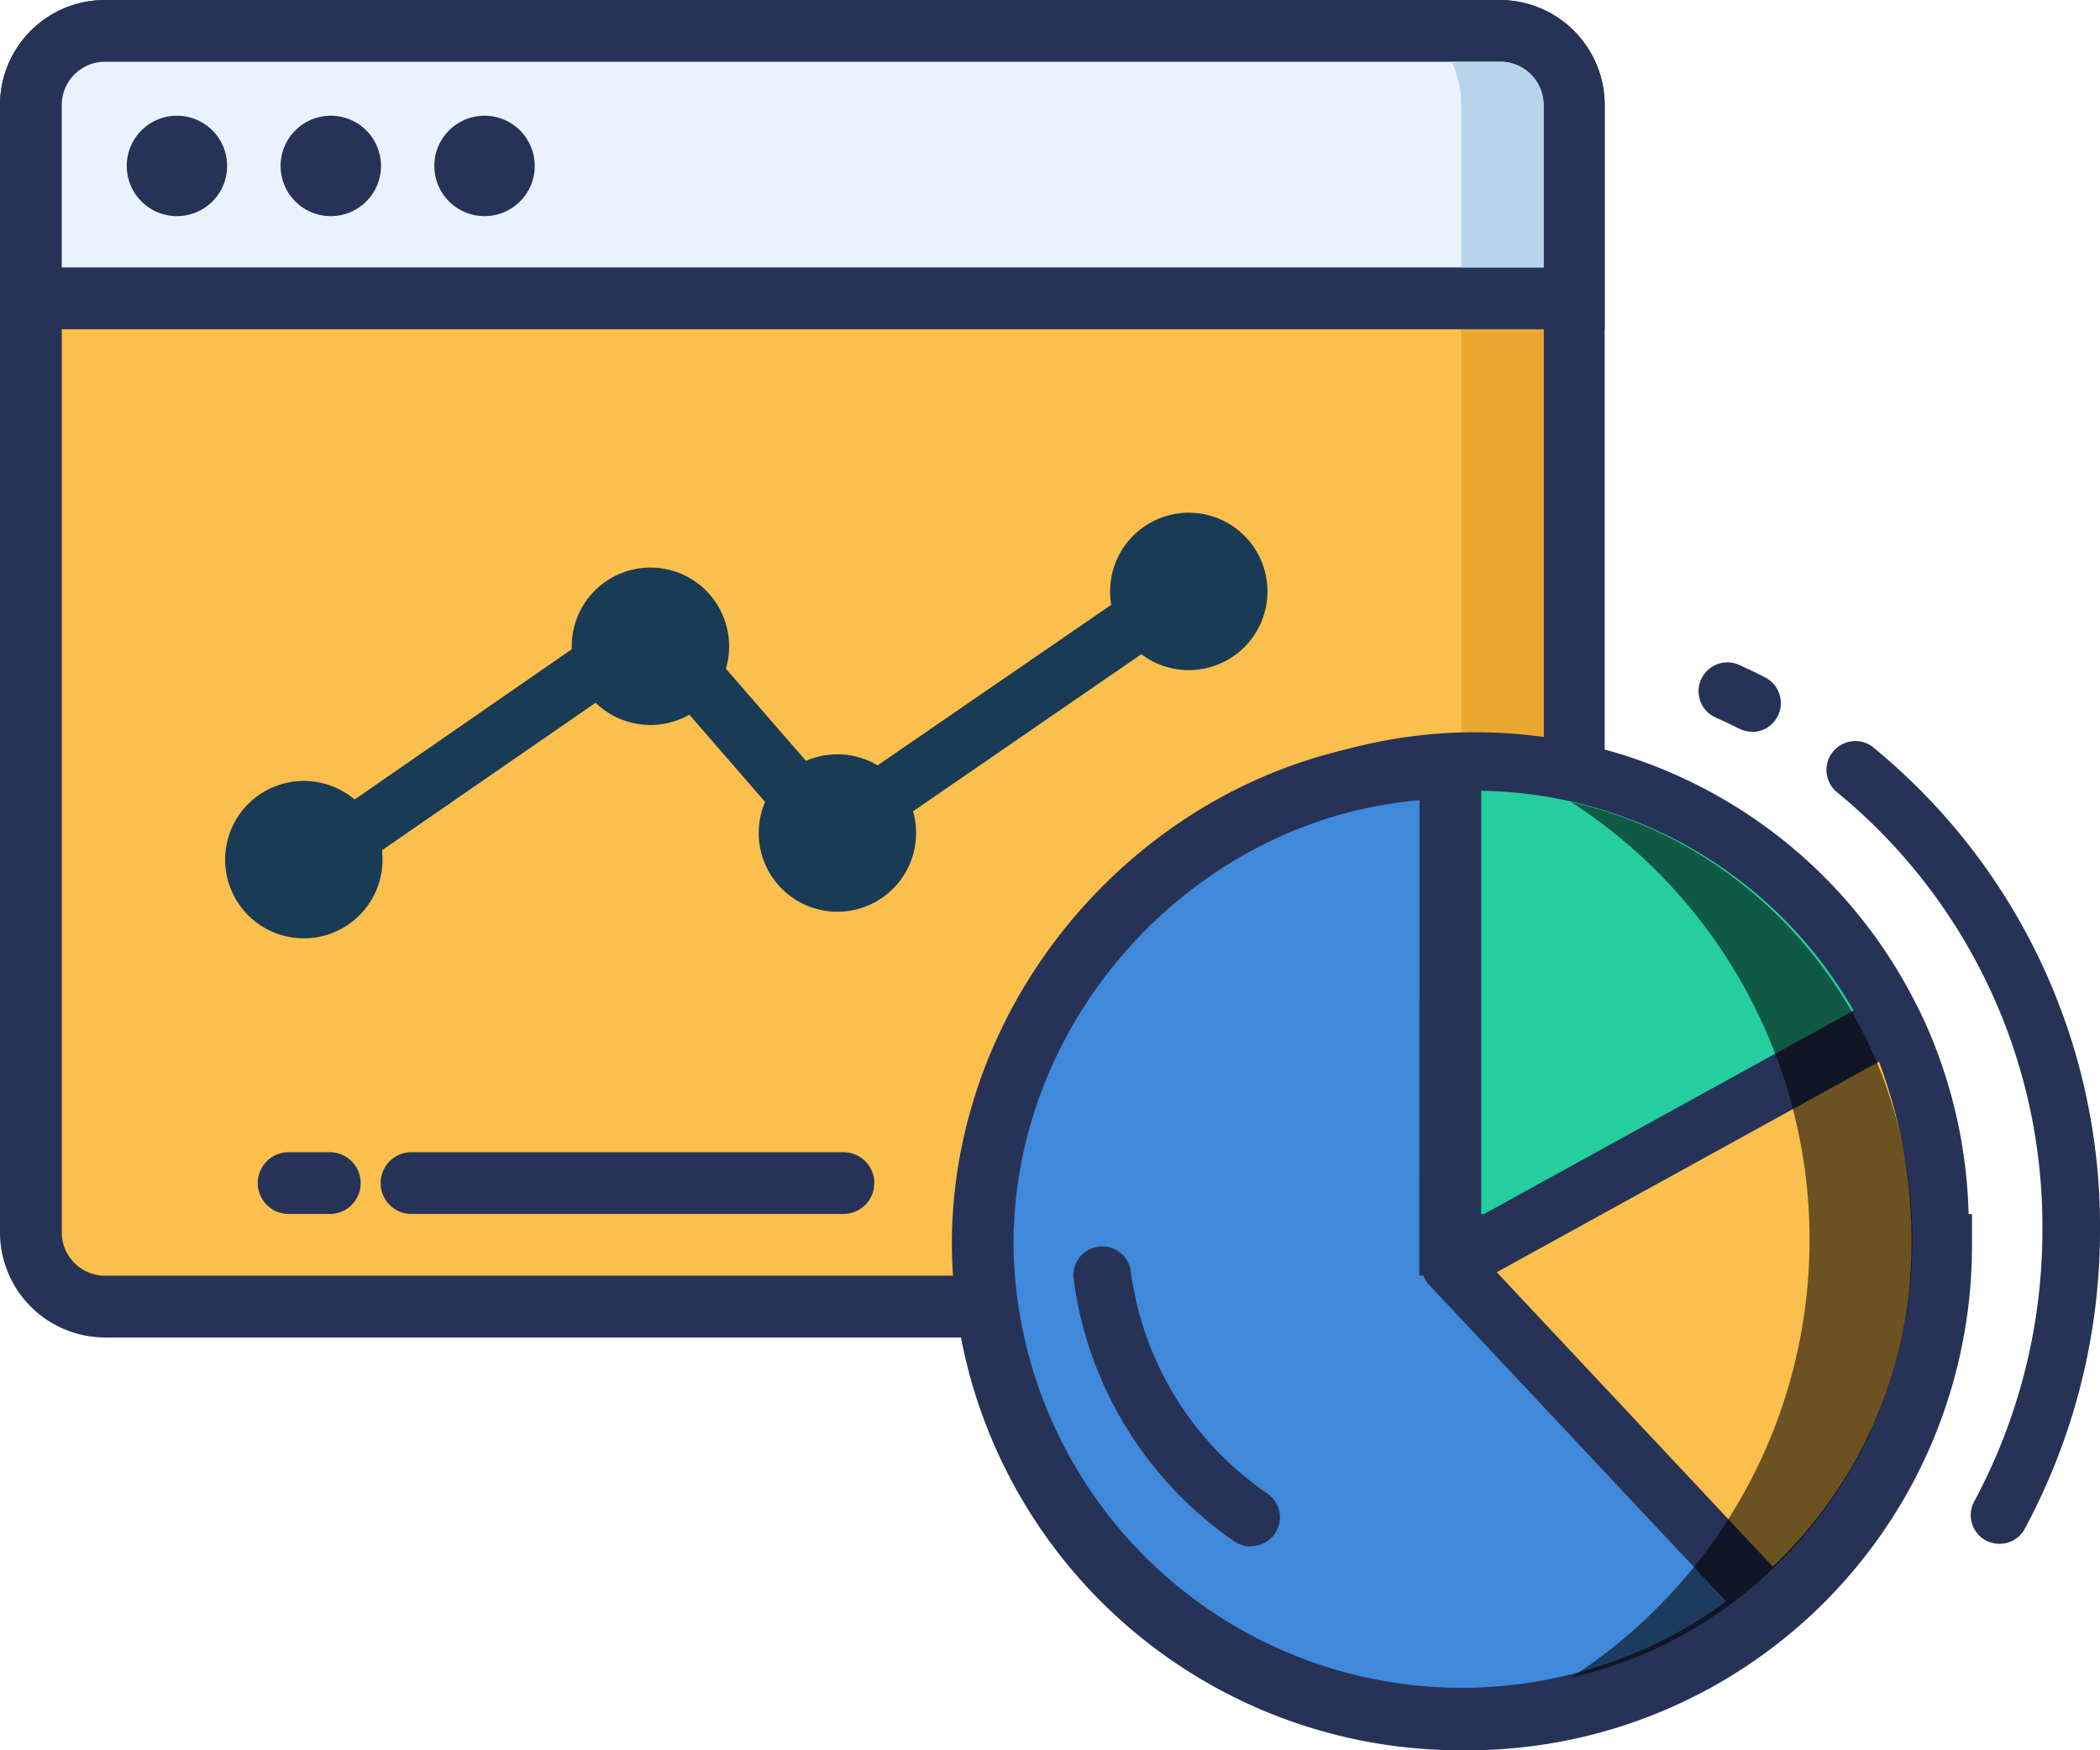 <svg xmlns="http://www.w3.org/2000/svg" viewBox="0 0 167.34 139.45"><defs><style>.cls-1{isolation:isolate;}.cls-2{fill:#fabf4d;}.cls-3{fill:#263357;}.cls-4{fill:#eba830;}.cls-5{fill:#193b55;}.cls-6{fill:#ebf2ff;}.cls-7{fill:#b8d4ea;}.cls-8{fill:#25ce9e;}.cls-9{fill:#4088da;}.cls-10{opacity:0.57;mix-blend-mode:soft-light;}</style></defs><title>analytics</title><g class="cls-1"><g id="katman_2" data-name="katman 2"><g id="Icons"><rect class="cls-2" x="1.64" y="3.28" width="122.95" height="101.64" rx="5.91" ry="5.91"/><path class="cls-3" d="M119.5,106.56H8.37A8.38,8.38,0,0,1,0,98.19V8.37A8.37,8.37,0,0,1,8.37,0H119.5a8.37,8.37,0,0,1,8.37,8.37V98.19A8.38,8.38,0,0,1,119.5,106.56ZM8.37,4.92A3.45,3.45,0,0,0,4.92,8.37V98.19a3.46,3.46,0,0,0,3.45,3.45H119.5A3.46,3.46,0,0,0,123,98.19V8.37a3.45,3.45,0,0,0-3.45-3.45Z"/><path class="cls-4" d="M123,103.11V13.28c0-1.9-.84-3.44-2.27-3.44h-5.35a11,11,0,0,1,1.06,3.44v89.83a11,11,0,0,1-1.06,3.45h5.35C122.11,106.56,123,105,123,103.11Z"/><path class="cls-5" d="M22.26,72.9A2.29,2.29,0,0,1,21,68.72L52.39,47,66.55,63.3,93.7,44.65a2.3,2.3,0,0,1,2.6,3.79l-30.52,21L51.62,53.12,23.56,72.49A2.25,2.25,0,0,1,22.26,72.9Z"/><path class="cls-5" d="M58.1,51.49a6.27,6.27,0,1,1-6.26-6.27A6.27,6.27,0,0,1,58.1,51.49Z"/><path class="cls-5" d="M30.48,68.49a6.27,6.27,0,1,1-6.27-6.27A6.27,6.27,0,0,1,30.48,68.49Z"/><path class="cls-5" d="M73,66.37a6.27,6.27,0,1,1-6.27-6.27A6.27,6.27,0,0,1,73,66.37Z"/><path class="cls-5" d="M101,47.12a6.27,6.27,0,1,1-6.27-6.27A6.27,6.27,0,0,1,101,47.12Z"/><path class="cls-3" d="M159.33,123a2.37,2.37,0,0,1-1.09-.27,2.29,2.29,0,0,1-.92-3.11A45.63,45.63,0,0,0,162.75,98,44.68,44.68,0,0,0,146.3,63.05a2.3,2.3,0,0,1,2.89-3.57A49.27,49.27,0,0,1,167.34,98a50.13,50.13,0,0,1-6,23.81A2.27,2.27,0,0,1,159.33,123Z"/><path class="cls-3" d="M139.6,58.3a2.34,2.34,0,0,1-1-.24c-.62-.31-1.25-.61-1.88-.89a2.29,2.29,0,1,1,1.85-4.2c.7.31,1.4.64,2.08,1a2.3,2.3,0,0,1-1,4.35Z"/><path class="cls-6" d="M124.59,24.59V8.37c0-3.27-1.83-5.09-5.09-5.09H8.37C5.1,3.28,1.64,5.1,1.64,8.37V24.59Z"/><path class="cls-3" d="M127.87,26.23H0V8.37A8.37,8.37,0,0,1,8.37,0H119.5a8.37,8.37,0,0,1,8.37,8.37ZM4.92,21.31H123V8.37a3.45,3.45,0,0,0-3.45-3.45H8.37A3.45,3.45,0,0,0,4.92,8.37Z"/><path class="cls-7" d="M123,21.31V8.37a3.45,3.45,0,0,0-3.45-3.45h-3.87a8.26,8.26,0,0,1,.76,3.45V21.31Z"/><path class="cls-3" d="M18.1,13.22a4,4,0,1,1-4-4A4,4,0,0,1,18.1,13.22Z"/><path class="cls-3" d="M30.36,13.22a4,4,0,1,1-4-4A4,4,0,0,1,30.36,13.22Z"/><path class="cls-3" d="M42.61,13.22a4,4,0,1,1-4-4A4,4,0,0,1,42.61,13.22Z"/><path class="cls-8" d="M154.58,97.68a37,37,0,1,1-37-37A37,37,0,0,1,154.58,97.68Z"/><path class="cls-3" d="M117.55,137a39.33,39.33,0,1,1,39.33-39.33A39.37,39.37,0,0,1,117.55,137Zm0-74.06a34.74,34.74,0,1,0,34.74,34.73A34.77,34.77,0,0,0,117.55,63Z"/><path class="cls-9" d="M114.75,100V61.19c-19.67.15-36.85,17.08-36.85,38a38.57,38.57,0,0,0,38.38,38.25c20.88,0,38.23-16.09,38.38-37.4Z"/><path class="cls-3" d="M116.49,139.45a40.52,40.52,0,0,1-40.64-40.3c0-21.75,18.18-40.26,39.7-40.42l2.48,0v38h39.11l0,2.48A40.21,40.21,0,0,1,116.49,139.45Zm-3.38-75.69C95.34,65.23,80.76,80.89,80.76,99.15a35.73,35.73,0,0,0,71.34,2.49h-39Z"/><path class="cls-3" d="M99.66,123.21a2.28,2.28,0,0,1-1.29-.4,30.13,30.13,0,0,1-12.83-21,2.3,2.3,0,0,1,4.56-.58A25.47,25.47,0,0,0,101,119a2.3,2.3,0,0,1-1.31,4.19Z"/><path class="cls-2" d="M141.15,128.06a37.73,37.73,0,0,0,13.24-24.55c.17-1.42,1.35-12.25-3.57-22.09l-35.25,19.4Z"/><path class="cls-3" d="M141.15,130.36a2.3,2.3,0,0,1-1.68-.73L113.9,102.39a2.3,2.3,0,0,1,.57-3.58l35.24-19.4a2.28,2.28,0,0,1,1.79-.18,2.32,2.32,0,0,1,1.37,1.16c5.06,10.11,4,21.26,3.8,23.39a40,40,0,0,1-14,26A2.28,2.28,0,0,1,141.15,130.36Zm-21.88-29,22,23.46a35.42,35.42,0,0,0,10.82-21.62,40.58,40.58,0,0,0-2.36-18.61Z"/><path class="cls-3" d="M67.21,96.72H32.79a2.46,2.46,0,0,1,0-4.92H67.21a2.46,2.46,0,0,1,0,4.92Z"/><path class="cls-3" d="M26.23,96.72H23a2.46,2.46,0,0,1,0-4.92h3.28a2.46,2.46,0,0,1,0,4.92Z"/><path class="cls-10" d="M125.19,63.9a41.5,41.5,0,0,1,0,69.75c15.53-3.49,27.2-17.8,27.2-34.87S140.73,67.4,125.19,63.9Z"/></g></g></g></svg>
